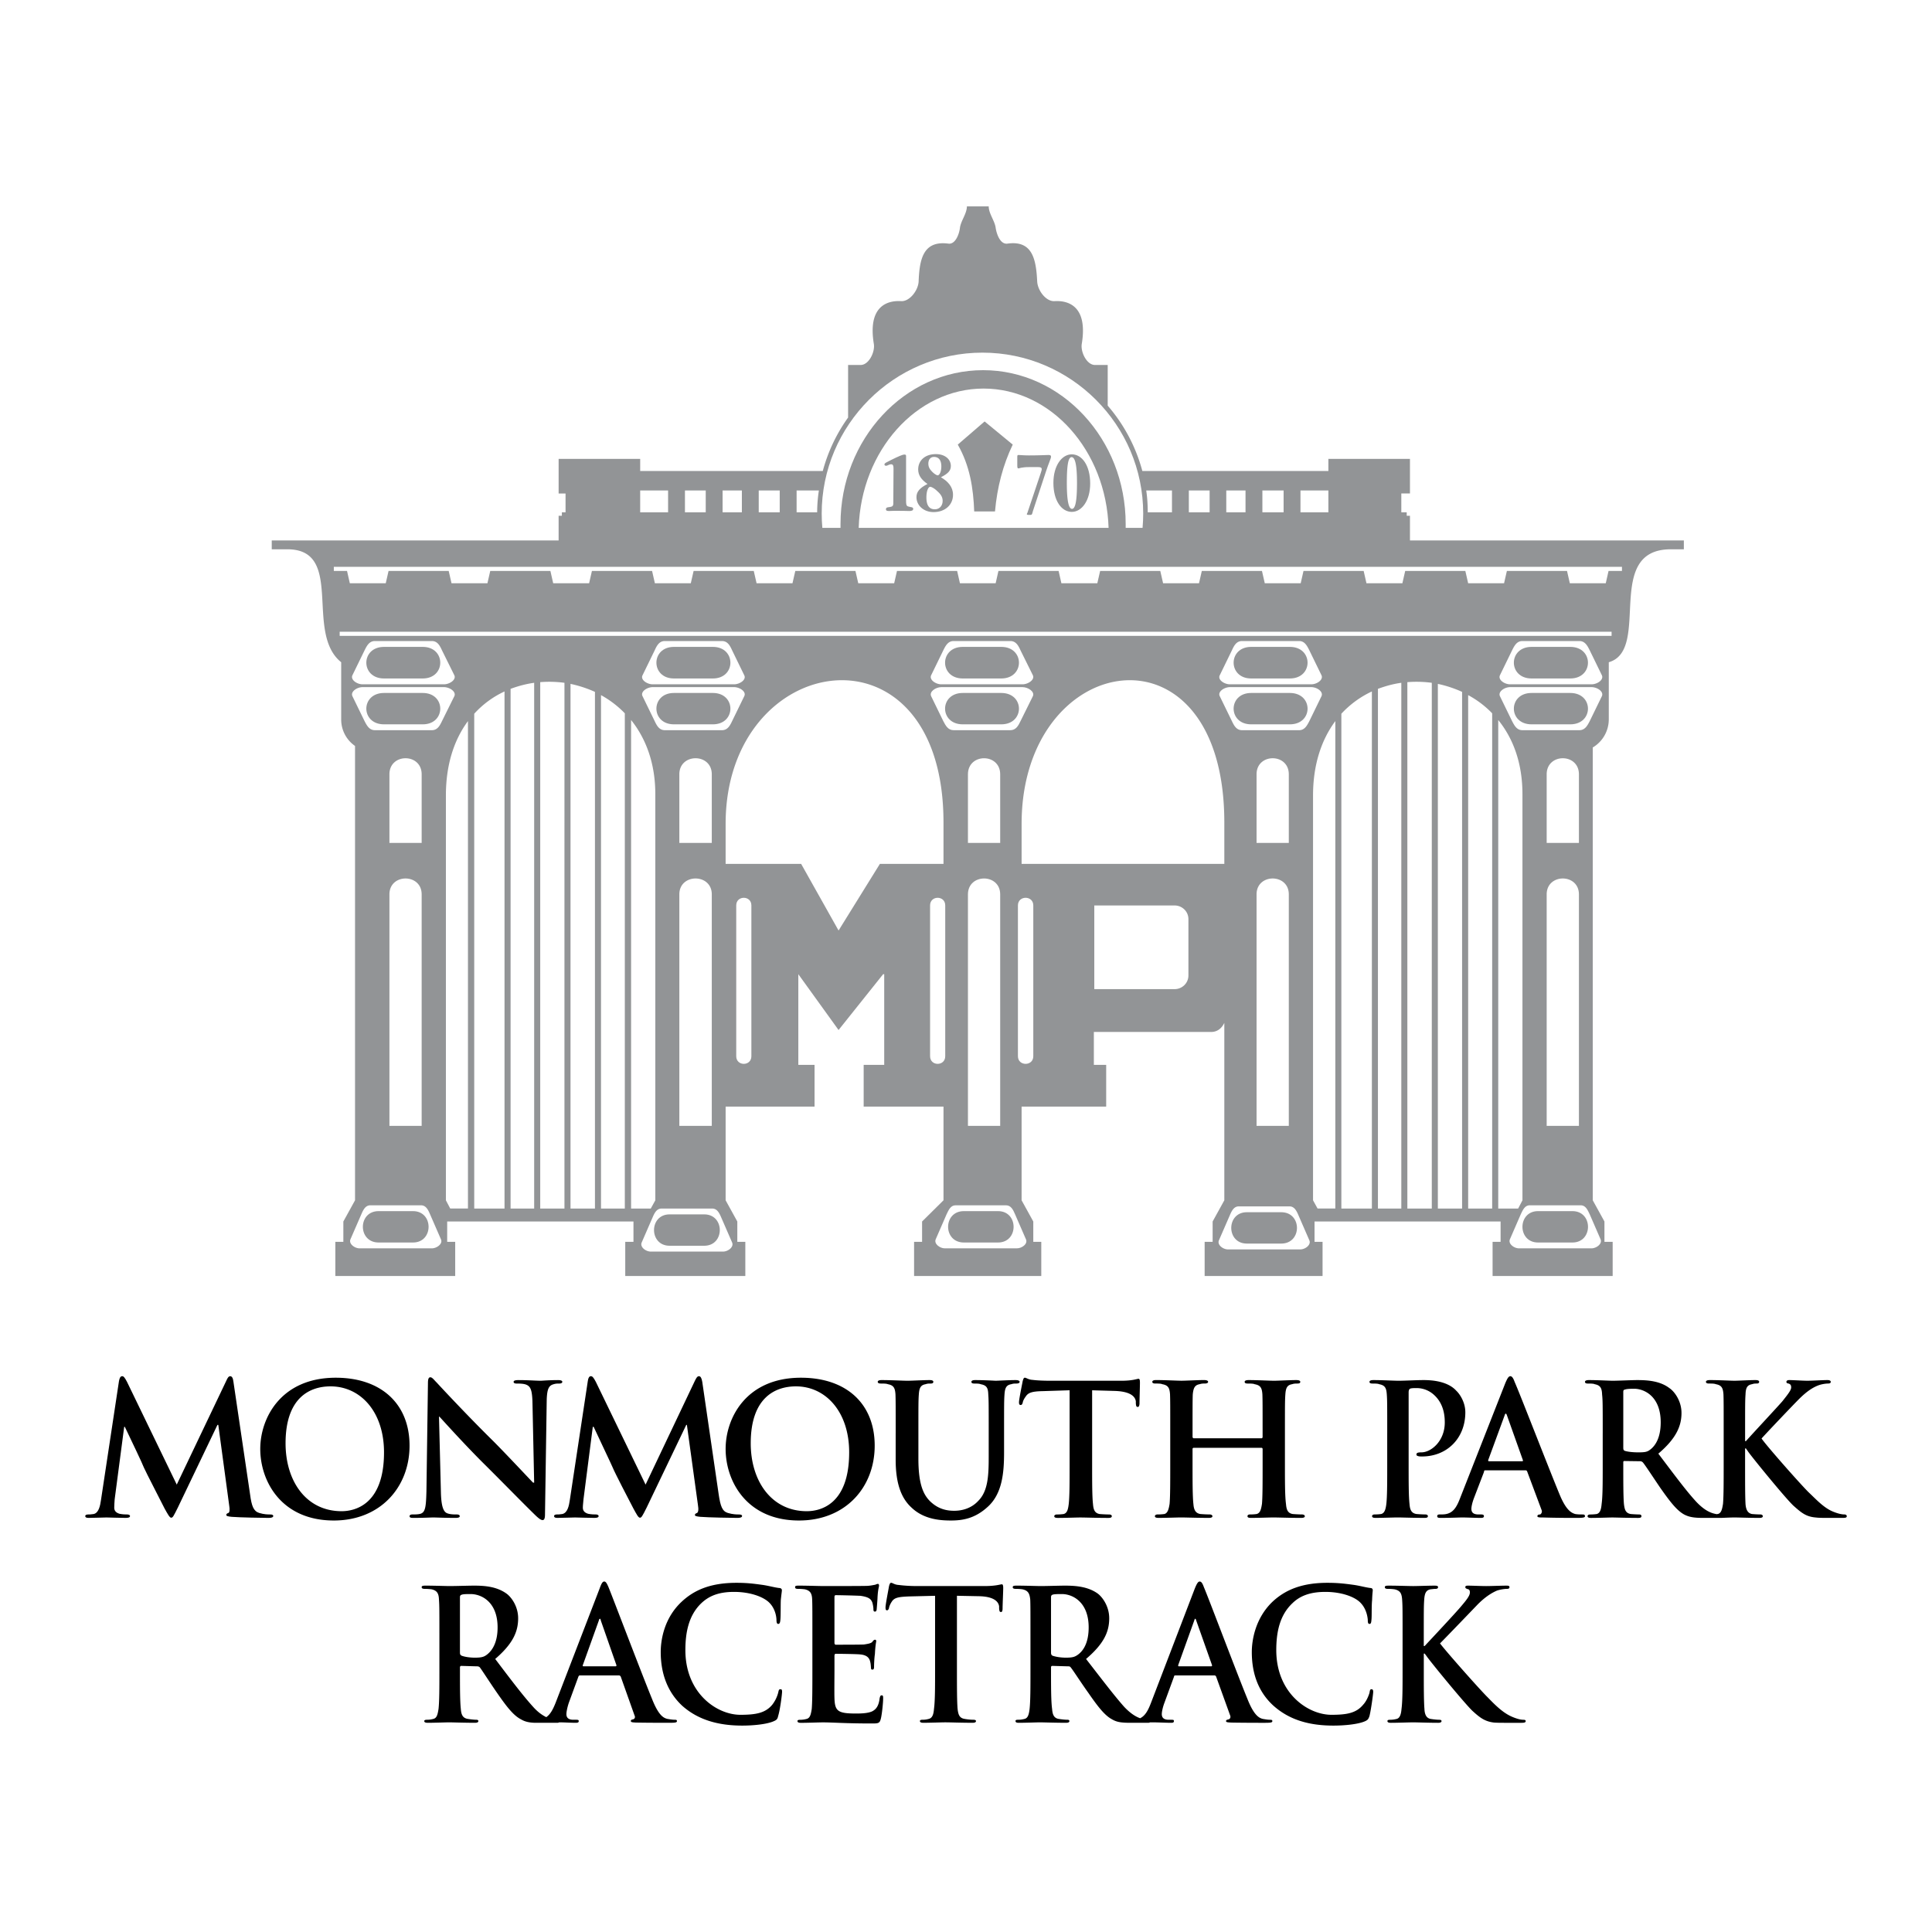 <svg xmlns="http://www.w3.org/2000/svg" width="2500" height="2500" viewBox="0 0 192.756 192.756"><g fill-rule="evenodd" clip-rule="evenodd"><path fill="#fff" d="M0 0h192.756v192.756H0V0z"/><path d="M98.645 20.592c0 .712.582 1.403.691 2.116.086.626.453 1.705 1.186 1.597 2.482-.346 2.85 1.554 2.959 3.777.043.885.863 2.007 1.727 1.964 1.381-.087 3.346.496 2.719 4.273-.129.799.496 2.094 1.316 2.094h1.273v4.058a16.512 16.512 0 0 1 3.455 6.519h18.562v-1.209h8.139v3.454h-.863v1.878h.539v.345h.324v2.46h27.326v.885h-1.295c-6.777 0-1.92 10.037-6.195 11.268v5.72a3.26 3.26 0 0 1-1.598 2.784v45.179l1.166 2.115v2.029h.82v3.41h-11.98v-3.41h.799v-2.029h-18.562v2.029h.799v3.41h-11.764v-3.41h.797v-2.029l1.166-2.115v-17.701c-.301.627-.777.906-1.316.906h-11.7v3.281h1.23v4.166h-8.439v9.348l1.166 2.115v2.029h.797v3.41H91.198v-3.41h.798v-2.029l2.137-2.115v-9.348h-7.965v-4.166h2.05v-9.045h-.108l-4.446 5.57-4.015-5.57v9.045h1.619v4.166h-8.872v9.348l1.166 2.115v2.029h.799v3.41h-11.98v-3.41h.82v-2.029H44.616v2.029h.799v3.41H33.457v-3.41h.799v-2.029l1.166-2.115v-45.33a3.202 3.202 0 0 1-1.381-2.633v-5.72c-3.691-2.958.389-11.268-5.375-11.268h-1.554v-.885h28.622v-2.46h.324v-.345h.367v-1.878h-.691v-3.454h8.138v1.209H82.09a16.437 16.437 0 0 1 2.525-5.332v-5.245h1.252c.821 0 1.446-1.295 1.317-2.094-.626-3.777 1.338-4.36 2.72-4.273.863.043 1.705-1.079 1.748-1.964.086-2.223.453-4.101 2.958-3.777.712.108 1.101-.971 1.166-1.597.108-.712.69-1.403.69-2.116h2.179z" fill="#929496"/><path d="M58.647 137.779c.043-.324.151-.475.302-.475s.259.107.496.561l4.965 10.254 4.921-10.361c.151-.303.237-.453.41-.453.151 0 .259.172.324.561l1.641 11.246c.173 1.145.345 1.662.907 1.834.518.152.885.152 1.122.152.173 0 .303.043.303.15 0 .15-.216.193-.476.193-.453 0-2.979-.043-3.691-.107-.432-.043-.54-.086-.54-.193 0-.086.086-.152.216-.195.108-.064.173-.301.086-.799l-1.101-7.986h-.064l-3.95 8.246c-.432.863-.518 1.014-.669 1.014-.173 0-.346-.365-.648-.906-.432-.82-1.878-3.604-2.072-4.1-.173-.412-1.274-2.699-1.899-4.059h-.087l-.928 7.23c-.021.346-.065.561-.065.842 0 .346.237.518.54.605.345.064.583.064.777.064.129 0 .259.064.259.15 0 .15-.151.193-.432.193-.756 0-1.554-.043-1.921-.043-.346 0-1.188.043-1.771.043-.194 0-.323-.043-.323-.193 0-.086.107-.15.28-.15.151 0 .281 0 .54-.043.518-.109.669-.799.756-1.426l1.792-11.849zM11.872 137.779c.064-.324.151-.475.323-.475.13 0 .238.107.475.561l4.965 10.254 4.943-10.361c.13-.303.237-.453.389-.453.173 0 .28.172.324.561l1.662 11.246c.151 1.145.345 1.662.906 1.834.497.152.885.152 1.123.152.151 0 .281.043.281.15 0 .15-.216.193-.475.193-.453 0-2.957-.043-3.669-.107-.431-.043-.54-.086-.54-.193 0-.086.064-.152.216-.195.108-.064.151-.301.065-.799l-1.08-7.986h-.086l-3.95 8.246c-.432.863-.497 1.014-.669 1.014-.151 0-.345-.365-.648-.906-.41-.82-1.856-3.604-2.072-4.1-.151-.412-1.251-2.699-1.899-4.059h-.065l-.95 7.23c-.021.346-.043.561-.043.842 0 .346.238.518.54.605.346.064.583.064.756.064.151 0 .28.064.28.15 0 .15-.173.193-.432.193-.777 0-1.575-.043-1.921-.043s-1.209.043-1.792.043c-.194 0-.324-.043-.324-.193 0-.086.108-.15.302-.15.129 0 .259 0 .54-.043.496-.109.647-.799.733-1.426l1.792-11.849z"/><path d="M72.396 144.557c0-3.086 2.051-7.102 7.512-7.102 4.554 0 7.36 2.611 7.36 6.777s-2.914 7.469-7.555 7.469c-5.201 0-7.317-3.906-7.317-7.144zM25.966 144.557c0-3.086 2.072-7.102 7.534-7.102 4.533 0 7.361 2.611 7.361 6.777s-2.936 7.469-7.555 7.469c-5.224 0-7.34-3.906-7.34-7.144zM43.991 148.961c.043 1.424.28 1.898.647 2.027.302.109.648.109.929.109.194 0 .302.064.302.172 0 .129-.172.172-.41.172-1.166 0-1.899-.043-2.266-.043-.151 0-.993.043-1.943.043-.237 0-.388-.021-.388-.172 0-.107.107-.172.28-.172.259 0 .561 0 .799-.064.496-.152.561-.67.604-2.246l.151-10.771c0-.365.043-.604.237-.604s.345.238.669.561c.216.238 2.957 3.195 5.612 5.807 1.23 1.23 3.69 3.863 3.971 4.145h.108l-.172-8.137c-.043-1.123-.195-1.469-.626-1.641-.259-.109-.712-.109-.95-.109-.216 0-.302-.064-.302-.172 0-.129.194-.174.475-.174.95 0 1.813.066 2.202.066.173 0 .864-.066 1.771-.066.216 0 .41.045.41.174 0 .107-.108.172-.324.172-.194 0-.324 0-.539.066-.497.129-.648.496-.691 1.51l-.173 11.484c0 .41-.086.561-.237.561-.194 0-.432-.217-.626-.389-1.144-1.1-3.453-3.475-5.353-5.354-1.964-1.963-3.993-4.23-4.317-4.576h-.043l.193 7.621zM89.363 142.98c0-2.762 0-3.281-.021-3.863-.043-.627-.173-.906-.755-1.014-.151-.066-.432-.066-.691-.066-.194 0-.324-.043-.324-.172 0-.107.129-.174.388-.174.972 0 2.051.066 2.612.066.41 0 1.532-.066 2.18-.066.259 0 .367.066.367.174 0 .129-.108.172-.259.172-.216 0-.324 0-.518.066-.497.086-.627.387-.67 1.014-.043.582-.043 1.102-.043 3.863v2.547c0 2.635.518 3.734 1.381 4.447.799.67 1.619.756 2.202.756.777 0 1.705-.238 2.395-.994.994-.992 1.037-2.611 1.037-4.488v-2.268c0-2.762 0-3.281-.043-3.863-.021-.627-.15-.906-.756-1.014-.129-.066-.432-.066-.627-.066-.193 0-.301-.043-.301-.172 0-.107.129-.174.368-.174.906 0 2.029.066 2.051.066.193 0 1.316-.066 1.984-.066.26 0 .41.066.41.174 0 .129-.15.172-.344.172-.195 0-.281 0-.496.066-.498.086-.627.387-.67 1.014-.043.582-.043 1.102-.043 3.863v1.922c0 2.029-.174 4.166-1.684 5.482-1.252 1.123-2.461 1.316-3.605 1.316-.95 0-2.655-.064-3.928-1.273-.907-.82-1.598-2.158-1.598-4.791v-2.656h.001zM106.717 138.707l-2.654.086c-1.037.021-1.469.129-1.727.539-.195.26-.281.477-.303.627-.043.15-.107.217-.193.217-.152 0-.174-.109-.174-.281 0-.303.346-1.965.367-2.094.064-.238.107-.346.217-.346.15 0 .344.195.775.217.498.064 1.188.086 1.793.086h7.059c1.145 0 1.574-.195 1.705-.195.129 0 .15.129.15.41 0 .367-.043 1.619-.043 2.094-.021.195-.064.303-.172.303-.152 0-.174-.107-.195-.367v-.193c-.064-.477-.539-.994-2.137-1.037l-2.223-.064v7.447c0 1.684 0 3.129.086 3.906.043.52.15.906.668.994.26.021.67.043.93.043.215 0 .279.086.279.172 0 .129-.129.172-.344.172-1.166 0-2.311-.043-2.807-.043-.389 0-1.512.043-2.223.043-.238 0-.367-.043-.367-.172 0-.086.086-.172.279-.172.281 0 .475-.021.648-.043.367-.088.453-.475.518-1.016.086-.756.086-2.201.086-3.885v-7.448h.002zM125.863 143.5c.064 0 .107-.066.107-.131v-.389c0-2.762 0-3.281-.021-3.863-.043-.627-.172-.906-.775-1.014-.131-.066-.455-.066-.691-.066-.195 0-.303-.043-.303-.172 0-.107.129-.174.389-.174.928 0 2.051.066 2.547.066.432 0 1.555-.066 2.223-.066.26 0 .389.066.389.174 0 .129-.086.172-.322.172-.131 0-.303 0-.498.066-.496.086-.625.387-.668 1.014-.043.582-.043 1.102-.043 3.863v3.174c0 1.684 0 3.129.107 3.906.043.52.15.906.67.994.258.021.668.043.928.043.172 0 .281.086.281.172 0 .129-.152.172-.367.172-1.145 0-2.268-.043-2.764-.043-.432 0-1.555.043-2.223.043-.26 0-.367-.043-.367-.172 0-.086.064-.172.258-.172.303 0 .498-.021.648-.043.367-.088.453-.475.539-1.016.064-.756.064-2.201.064-3.885v-1.598c0-.043-.043-.107-.107-.107h-6.777c-.043 0-.107.043-.107.107v1.598c0 1.684 0 3.129.086 3.906.043.52.172.906.689.994.238.021.627.043.93.043.172 0 .279.086.279.172 0 .129-.15.172-.365.172-1.145 0-2.268-.043-2.764-.043-.41 0-1.533.043-2.244.043-.238 0-.367-.043-.367-.172 0-.086.086-.172.279-.172.303 0 .498-.021.67-.043.324-.088.432-.475.518-1.016.064-.756.064-2.201.064-3.885v-3.174c0-2.762 0-3.281-.021-3.863-.043-.627-.172-.906-.777-1.014-.129-.066-.453-.066-.689-.066-.195 0-.303-.043-.303-.172 0-.107.129-.174.367-.174.971 0 2.094.066 2.547.066s1.576-.066 2.244-.066c.26 0 .41.066.41.174 0 .129-.15.172-.344.172-.131 0-.303 0-.498.066-.496.086-.625.387-.689 1.014-.021.582-.021 1.102-.021 3.863v.389c0 .064.064.131.107.131h6.775v.002zM138.404 142.98c0-2.762 0-3.281-.043-3.863-.043-.627-.172-.906-.756-1.014-.129-.066-.432-.066-.668-.066-.195 0-.303-.043-.303-.172 0-.107.129-.174.389-.174.906 0 2.008.066 2.504.066.713 0 1.748-.066 2.525-.066 2.18 0 2.979.777 3.238 1.059.389.367.906 1.188.906 2.158 0 2.592-1.834 4.404-4.316 4.404-.066 0-.281 0-.346-.021-.109-.043-.217-.043-.217-.174 0-.15.107-.215.496-.215.973 0 2.332-1.123 2.332-2.979 0-.584-.064-1.814-1.037-2.721a2.575 2.575 0 0 0-1.748-.713c-.279 0-.539 0-.689.066-.064.043-.131.15-.131.344v7.254c0 1.684 0 3.129.088 3.906.043.52.15.906.689.994.238.021.627.043.863.043.217 0 .281.086.281.172 0 .129-.107.172-.324.172-1.145 0-2.223-.043-2.697-.043-.41 0-1.512.043-2.203.043-.215 0-.344-.043-.344-.172 0-.086.064-.172.279-.172.281 0 .475-.021.627-.043.346-.088.453-.475.518-1.016.086-.756.086-2.201.086-3.885v-3.172h.001zM148.205 146.693c-.109 0-.131.021-.152.174l-.992 2.59c-.172.453-.26.863-.26 1.078 0 .346.174.562.713.562h.26c.215 0 .279.064.279.172 0 .129-.107.172-.301.172-.584 0-1.34-.043-1.9-.043-.217 0-1.188.043-2.137.043-.238 0-.324-.043-.324-.172 0-.107.064-.172.238-.172.15 0 .389 0 .539-.021.82-.109 1.166-.713 1.512-1.619l4.488-11.42c.217-.518.346-.732.52-.732.15 0 .279.15.432.582.453.992 3.324 8.418 4.467 11.182.67 1.641 1.209 1.877 1.576 1.986.26.043.518.043.756.043.129 0 .215.043.215.172s-.15.172-.818.172c-.627 0-1.943 0-3.391-.043-.322 0-.539 0-.539-.129 0-.107.086-.172.281-.172a.359.359 0 0 0 .15-.41l-1.445-3.863c-.043-.109-.088-.131-.195-.131h-3.972v-.001zM159.904 142.98c0-2.762 0-3.281-.064-3.863-.021-.627-.174-.906-.734-1.014-.129-.066-.432-.066-.691-.066-.172 0-.281-.043-.281-.172 0-.107.131-.174.391-.174.906 0 2.006.066 2.373.066.582 0 1.922-.066 2.461-.066 1.102 0 2.289.109 3.195.799.496.324 1.209 1.275 1.209 2.482 0 1.34-.562 2.57-2.311 4.059 1.555 2.051 2.742 3.67 3.777 4.793.994 1.057 1.684 1.164 1.965 1.23.021 0 .043 0 .064.021.043-.021.086-.021.129-.021.346-.088.432-.475.518-1.016.066-.756.066-2.201.066-3.885v-3.174c0-2.762 0-3.281-.021-3.863-.045-.627-.174-.906-.756-1.014-.15-.066-.432-.066-.691-.066-.172 0-.301-.043-.301-.172 0-.107.129-.174.387-.174.951 0 2.029.066 2.461.066.41 0 1.512-.066 2.094-.066.26 0 .367.066.367.174 0 .129-.107.172-.236.172-.174 0-.281 0-.477.066-.496.086-.625.387-.646 1.014-.043.582-.043 1.102-.043 3.863v.799h.086c.604-.689 3.131-3.389 3.648-3.992.496-.627.863-1.08.863-1.361 0-.215-.064-.322-.26-.389-.15-.021-.215-.064-.215-.172s.107-.174.279-.174c.389 0 1.34.066 1.793.066.561 0 1.51-.066 2.051-.066.172 0 .301.066.301.174 0 .129-.107.172-.279.172-.238 0-.67.066-.994.195-.539.215-1.121.582-1.898 1.359-.541.539-3.152 3.281-3.734 3.93.604.863 4.014 4.705 4.705 5.373.777.734 1.533 1.576 2.482 1.943.539.217.885.26 1.078.26.131 0 .238.064.238.172 0 .129-.086.172-.41.172h-1.51c-.541 0-.844 0-1.209-.043-.951-.086-1.404-.475-2.182-1.164-.777-.713-4.209-4.922-4.555-5.439l-.193-.281h-.086v1.641c0 1.684 0 3.129.043 3.906.043.52.193.906.646.994.217.021.605.043.842.043.152 0 .238.086.238.172 0 .129-.129.172-.346.172-.971 0-2.072-.043-2.504-.043-.258 0-.777.021-1.295.043H169.899c-.973 0-1.426-.107-1.879-.344-.734-.41-1.402-1.273-2.373-2.656-.691-1.014-1.49-2.244-1.729-2.525a.378.378 0 0 0-.301-.129l-1.533-.021c-.086 0-.129.021-.129.129v.26c0 1.684 0 3.129.064 3.885.064.541.15.928.689 1.016.26.021.648.043.844.043.172 0 .215.086.215.172 0 .129-.107.172-.324.172-1.035 0-2.309-.043-2.568-.043-.346 0-1.445.043-2.137.043-.215 0-.346-.043-.346-.172 0-.086.064-.172.281-.172.258 0 .453-.021.625-.043.346-.088.453-.475.498-1.016.107-.756.107-2.201.107-3.885v-3.175h.001zM57.848 167.156c-.064 0-.108.043-.151.152l-.949 2.59c-.151.453-.238.906-.238 1.121 0 .303.151.562.691.562h.281c.194 0 .259.021.259.129 0 .15-.108.174-.324.174-.497 0-1.122-.045-1.641-.045-.043.045-.151.045-.259.045h-2.159c-.647-.023-1.015-.131-1.381-.346-.755-.389-1.425-1.252-2.396-2.656-.69-.992-1.489-2.244-1.705-2.525-.108-.107-.216-.107-.346-.107l-1.511-.043c-.065 0-.129.043-.129.15v.238c0 1.684 0 3.129.086 3.906.043.518.151.906.691.994.259.043.647.086.842.086.151 0 .216.043.216.129 0 .129-.129.174-.345.174-1.015 0-2.311-.045-2.547-.045-.346 0-1.446.045-2.137.045-.238 0-.367-.045-.367-.174 0-.086.086-.129.28-.129a2.3 2.3 0 0 0 .626-.086c.367-.088.432-.477.518-.994.086-.777.086-2.223.086-3.863v-3.195c0-2.74 0-3.236-.043-3.842-.021-.604-.173-.906-.734-1.035a5.856 5.856 0 0 0-.69-.045c-.194 0-.302-.043-.302-.172s.129-.15.388-.15c.929 0 2.029.043 2.396.043.583 0 1.921-.043 2.46-.043 1.101 0 2.245.107 3.195.777.496.344 1.187 1.273 1.187 2.48 0 1.361-.54 2.549-2.288 4.059 1.533 2.029 2.742 3.627 3.777 4.771.518.582.972.863 1.317 1.035.41-.281.669-.777.928-1.424l4.382-11.377c.194-.539.302-.732.475-.732.151 0 .259.172.432.582.41.994 3.216 8.396 4.338 11.139.647 1.641 1.144 1.898 1.533 1.986.259.043.518.086.733.086.151 0 .216.021.216.129 0 .15-.151.174-.799.174-.626 0-1.921 0-3.302-.023-.302-.021-.497-.021-.497-.15 0-.107.043-.129.216-.172.129-.021.259-.174.151-.389l-1.381-3.887c-.043-.064-.108-.107-.172-.107h-3.907zM68.058 170.178c-1.684-1.574-2.137-3.604-2.137-5.352 0-1.23.345-3.369 2.05-4.986 1.252-1.188 2.893-1.922 5.504-1.922 1.079 0 1.705.086 2.504.193.669.088 1.23.26 1.748.324.194 0 .281.107.281.217 0 .129-.043.346-.108.992-.021.605 0 1.598-.043 1.965-.021.258-.065.41-.216.41-.129 0-.173-.152-.173-.41-.021-.561-.237-1.209-.669-1.662-.583-.627-1.943-1.123-3.562-1.123-1.511 0-2.482.389-3.26 1.123-1.273 1.209-1.597 2.936-1.597 4.684 0 4.318 3.151 6.455 5.482 6.455 1.554 0 2.504-.174 3.195-1.016a3.35 3.35 0 0 0 .583-1.188c.064-.301.086-.346.237-.346.129 0 .151.088.151.26 0 .217-.194 1.791-.389 2.396-.065.324-.151.41-.454.539-.69.303-2.029.432-3.129.432-2.372.001-4.4-.559-5.998-1.985zM81.052 163.443c0-2.74 0-3.236-.021-3.842-.021-.604-.172-.906-.733-1.035a5.56 5.56 0 0 0-.691-.045c-.194 0-.28-.043-.28-.172s.086-.15.367-.15c.928 0 2.007.043 2.525.043.54 0 4.015 0 4.338-.021.345-.021.604-.088.755-.109.065-.021.173-.086.281-.086.086 0 .108.086.108.174 0 .129-.108.344-.151 1.188 0 .172-.065.971-.086 1.207-.021.088-.043.195-.173.195-.129 0-.151-.086-.151-.281 0-.107-.043-.41-.108-.625-.13-.324-.302-.541-1.188-.67a88.959 88.959 0 0 0-2.46-.064c-.087 0-.13.064-.13.193v4.555c0 .109.043.195.13.195.388 0 2.396 0 2.806-.021.41-.064.669-.107.82-.238.129-.172.194-.236.28-.236.065 0 .13.021.13.129s-.087.367-.13 1.295c-.064.389-.086 1.102-.086 1.23 0 .15 0 .324-.151.324-.13 0-.151-.043-.151-.15-.021-.174-.021-.412-.086-.648-.086-.367-.323-.648-.972-.713-.323-.043-2.072-.064-2.481-.064-.065 0-.108.086-.108.193v1.447c0 .604-.021 2.287 0 2.807.043 1.252.323 1.51 2.115 1.51.432 0 1.166 0 1.641-.215.432-.217.669-.584.755-1.338.065-.217.086-.26.216-.26s.129.129.129.324c0 .432-.129 1.662-.237 2.029-.108.453-.281.453-.928.453-2.634 0-3.821-.109-4.836-.109-.41 0-1.489.045-2.201.045-.216 0-.346-.045-.346-.174 0-.086.065-.129.281-.129a2.3 2.3 0 0 0 .626-.086c.367-.088.432-.477.518-.994.064-.777.064-2.223.064-3.863v-3.198zM93.292 159.213l-2.612.064c-1.014.043-1.446.109-1.706.52-.173.258-.259.496-.28.646-.043.15-.108.217-.194.217-.13 0-.151-.088-.151-.303 0-.303.324-1.922.346-2.094.065-.238.107-.346.216-.346.151 0 .324.193.756.215.496.066 1.165.109 1.748.109h6.842c1.123 0 1.533-.174 1.705-.174.086 0 .129.109.129.367 0 .389-.064 1.619-.064 2.115-.021.174-.043.281-.15.281-.15 0-.172-.086-.195-.367v-.193c-.064-.475-.518-.994-2.051-1.016l-2.157-.043v7.426c0 1.641 0 3.086.065 3.863.064.518.151.906.69.994.216.043.604.086.863.086.195 0 .281.043.281.129 0 .129-.129.174-.346.174-1.122 0-2.223-.045-2.719-.045-.389 0-1.489.045-2.181.045-.215 0-.345-.045-.345-.174 0-.086.064-.129.28-.129.259 0 .453-.043.604-.086.367-.088.475-.477.518-.994.108-.777.108-2.223.108-3.863v-7.424zM117.273 167.156c-.109 0-.131.043-.152.152l-.949 2.59c-.172.453-.26.906-.26 1.121 0 .303.152.562.691.562h.26c.215 0 .258.021.258.129 0 .15-.107.174-.279.174-.562 0-1.318-.045-1.857-.045h-.258c-.045.045-.152.045-.26.045h-1.641c-.971 0-1.402-.066-1.879-.346-.732-.389-1.402-1.252-2.373-2.656-.713-.992-1.512-2.244-1.748-2.525-.066-.107-.174-.107-.303-.107l-1.512-.043c-.107 0-.15.043-.15.15v.238c0 1.684 0 3.129.107 3.906.043.518.152.906.648.994.258.043.646.086.885.086.129 0 .193.043.193.129 0 .129-.129.174-.346.174-1.014 0-2.309-.045-2.568-.045-.324 0-1.424.045-2.137.045-.215 0-.324-.045-.324-.174 0-.086.043-.129.26-.129.281 0 .475-.043.648-.086.344-.088.432-.477.496-.994.086-.777.086-2.223.086-3.863v-3.195c0-2.74 0-3.236-.021-3.842-.064-.604-.195-.906-.777-1.035a4.894 4.894 0 0 0-.668-.045c-.195 0-.303-.043-.303-.172s.129-.15.389-.15c.928 0 2.027.043 2.395.043.605 0 1.9-.043 2.439-.043 1.102 0 2.289.107 3.238.777.475.344 1.166 1.273 1.166 2.48 0 1.361-.541 2.549-2.311 4.059 1.576 2.029 2.785 3.627 3.799 4.771.691.732 1.23 1.014 1.598 1.143.518-.258.799-.799 1.08-1.531l4.359-11.377c.217-.539.346-.732.496-.732.174 0 .281.172.432.582.432.994 3.217 8.396 4.34 11.139.646 1.641 1.166 1.898 1.531 1.986.26.043.498.086.734.086.131 0 .217.021.217.129 0 .15-.152.174-.799.174-.627 0-1.9 0-3.281-.023-.346-.021-.539-.021-.539-.15 0-.107.086-.129.258-.172.109-.021.238-.174.152-.389l-1.404-3.887c-.043-.064-.086-.107-.15-.107h-3.906v-.001zM127.051 170.178c-1.727-1.574-2.158-3.604-2.158-5.352 0-1.23.367-3.369 2.029-4.986 1.252-1.188 2.914-1.922 5.504-1.922 1.078 0 1.748.086 2.547.193.67.088 1.23.26 1.748.324.174 0 .238.107.238.217 0 .129-.043.346-.064.992-.066.605-.021 1.598-.066 1.965-.021.258-.043.41-.193.41s-.172-.152-.172-.41c-.045-.561-.26-1.209-.691-1.662-.561-.627-1.922-1.123-3.541-1.123-1.51 0-2.525.389-3.279 1.123-1.295 1.209-1.619 2.936-1.619 4.684 0 4.318 3.172 6.455 5.504 6.455 1.555 0 2.482-.174 3.172-1.016.324-.346.541-.885.627-1.188.043-.301.086-.346.193-.346.131 0 .174.088.174.26 0 .217-.217 1.791-.367 2.396-.107.324-.172.41-.453.539-.691.303-2.029.432-3.152.432-2.397.001-4.384-.559-5.981-1.985zM142.053 164.221h.086c.584-.625 3.152-3.367 3.648-3.971.496-.584.863-1.037.863-1.361 0-.193-.043-.322-.238-.346-.15-.064-.215-.086-.215-.193 0-.129.086-.15.281-.15.344 0 1.316.043 1.791.043.539 0 1.512-.043 2.051-.043.172 0 .281.021.281.15s-.088.172-.26.172c-.238 0-.67.066-.994.174-.539.236-1.164.625-1.898 1.359-.539.562-3.174 3.303-3.777 3.908.646.863 4.059 4.705 4.748 5.373.734.756 1.533 1.576 2.482 1.965.518.217.863.281 1.08.281.129 0 .236.021.236.129 0 .129-.107.174-.41.174h-1.553c-.498 0-.82 0-1.188-.023-.928-.107-1.426-.496-2.158-1.164-.777-.734-4.211-4.922-4.576-5.461l-.195-.26h-.086v1.662c0 1.641 0 3.086.064 3.863.021.518.172.906.605.994.258.043.646.086.885.086.129 0 .215.043.215.129 0 .129-.15.174-.324.174-.971 0-2.072-.045-2.504-.045-.41 0-1.51.045-2.223.045-.215 0-.346-.045-.346-.174 0-.086.064-.129.281-.129.26 0 .475-.043.646-.086.324-.088.434-.477.477-.994.107-.777.107-2.223.107-3.863v-3.195c0-2.74 0-3.236-.043-3.842-.043-.604-.174-.906-.756-1.035a4.903 4.903 0 0 0-.67-.045c-.193 0-.301-.043-.301-.172s.129-.15.389-.15c.928 0 2.027.043 2.438.043.432 0 1.533-.043 2.115-.043.238 0 .367.021.367.15s-.107.172-.258.172c-.152 0-.26.021-.496.045-.455.086-.584.41-.627 1.035-.043.605-.043 1.102-.043 3.842v.777h.003z"/><path d="M85.672 52.668h24.932c-.238-7.706-5.742-13.901-12.477-13.901-6.692 0-12.218 6.195-12.455 13.901z" fill="#fff"/><path d="M112.309 52.668v-.389c0-8.461-6.391-15.347-14.225-15.347-7.836 0-14.226 6.886-14.226 15.347v.389h-1.812c-.043-.476-.065-.95-.065-1.425 0-8.85 7.21-16.06 16.037-16.06 8.83 0 16.039 7.209 16.039 16.06 0 .475-.021.949-.064 1.425h-1.684zM109.178 98.688h8.008c.756 0 1.383-.604 1.383-1.359v-5.634c0-.755-.627-1.359-1.383-1.359h-8.008v8.352zM103.092 105.379V90.334c0-1.015-1.533-1.015-1.533 0v15.044c0 1.017 1.533 1.017 1.533.001zM94.306 105.379V90.334c0-1.015-1.511-1.015-1.511 0v15.044c0 1.017 1.511 1.017 1.511.001zM74.965 105.379V90.334c0-1.015-1.511-1.015-1.511 0v15.044c.001 1.017 1.511 1.017 1.511.001zM34.623 56.963h-1.317v-.41h128.518v.41h-1.338l-.279 1.231h-3.584l-.281-1.231h-6l-.281 1.231h-3.582l-.282-1.231h-6l-.281 1.231h-3.584l-.279-1.231h-6.002l-.28 1.231h-3.583l-.282-1.231h-6l-.281 1.231h-3.582l-.281-1.231h-6l-.282 1.231h-3.584l-.279-1.231h-6.002l-.279 1.231h-3.562l-.28-1.231h-6.001l-.281 1.231h-3.583l-.281-1.231h-6.001l-.281 1.231h-3.582l-.281-1.231h-6.001l-.281 1.231h-3.583l-.28-1.231h-6.001l-.281 1.231h-3.583l-.28-1.231h-6.001l-.281 1.231h-3.583l-.281-1.231h-6l-.281 1.231h-3.583l-.28-1.231zM33.889 63.439h126.9v-.41h-126.9v.41z" fill="#fff"/><path d="M101.926 86.19h20.225v-4.123c0-20.571-20.225-17.268-20.225.13v3.993zM79.93 86.19l3.734 6.648 4.123-6.648h6.346v-4.123c0-20.571-21.737-17.268-21.737.13v3.993h7.534zM66.655 48.934v2.18h-2.784v-2.18h2.784zM70.411 48.934v2.18h-2.073v-2.18h2.073zM74.016 48.934v2.18h-1.922v-2.18h1.922zM77.793 48.934v2.18h-2.094v-2.18h2.094zM120.684 48.934v2.18h-2.073v-2.18h2.073zM124.266 48.934v2.18h-1.92v-2.18h1.92zM128.066 48.934v2.18h-2.117v-2.18h2.117zM129.748 51.114v-2.18h2.785v2.18h-2.785zM114.51 51.114c0-.734-.043-1.468-.15-2.18h2.568v2.18h-2.418zM81.7 48.934a14.725 14.725 0 0 0-.172 2.18h-2.05v-2.18H81.7zM122.713 68.274h8.115c.561 0 1.23-.453 1.016-.906l-1.209-2.482c-.238-.475-.477-.929-1.016-.929h-5.697c-.562 0-.799.454-1.016.929l-1.209 2.482c-.236.453.453.906 1.016.906zM122.713 68.555h8.115c.561 0 1.23.453 1.016.907l-1.209 2.482c-.238.454-.477.907-1.016.907h-5.697c-.562 0-.799-.453-1.016-.907l-1.209-2.482c-.236-.454.453-.907 1.016-.907zM122.518 124.654h7.209c.498 0 1.102-.453.908-.906l-1.08-2.482c-.193-.453-.41-.906-.906-.906h-5.051c-.498 0-.713.453-.906.906l-1.08 2.482c-.194.453.409.906.906.906zM128.584 84.096v-6.843c0-2.137-3.217-2.137-3.217 0v6.843h3.217zM128.584 112.33V89.233c0-2.115-3.217-2.115-3.217 0v23.097h3.217zM150.666 68.274h8.115c.584 0 1.252-.453 1.037-.906l-1.209-2.482c-.238-.475-.477-.929-1.037-.929h-5.678c-.561 0-.797.454-1.035.929l-1.209 2.482c-.214.453.454.906 1.016.906zM150.666 68.555h8.115c.584 0 1.252.453 1.037.907l-1.209 2.482c-.238.454-.477.907-1.037.907h-5.678c-.561 0-.797-.453-1.035-.907l-1.209-2.482c-.214-.454.454-.907 1.016-.907zM151.551 124.547h7.23c.496 0 1.102-.453.906-.906l-1.078-2.482c-.217-.453-.41-.906-.908-.906h-5.072c-.496 0-.689.453-.906.906l-1.078 2.482c-.196.453.41.906.906.906zM157.529 84.096v-6.843c0-2.137-3.217-2.137-3.217 0v6.843h3.217zM157.529 112.33V89.233c0-2.115-3.217-2.115-3.217 0v23.097h3.217zM133.828 71.209v49.367h3.045v-51.59a9.79 9.79 0 0 0-3.045 2.223zM133.225 120.576V71.943c-1.359 1.835-2.223 4.295-2.223 7.425v40.387l.453.82h1.77v.001zM149.479 120.576h1.986l.43-.82V79.239c0-3.108-.928-5.569-2.416-7.404v48.741zM146.479 120.576h2.395v-49.41a9.713 9.713 0 0 0-2.395-1.813v51.223zM143.455 120.576h2.418V69.029a11.799 11.799 0 0 0-2.418-.798v52.345zM140.412 120.576h2.439V68.123a11.573 11.573 0 0 0-2.439-.065v52.518zM137.477 120.576h2.332V68.123c-.799.108-1.576.324-2.332.604v51.849zM36.176 68.274h8.116c.562 0 1.252-.453 1.036-.906l-1.23-2.482c-.216-.475-.453-.929-1.014-.929h-5.677c-.561 0-.799.454-1.036.929l-1.209 2.482c-.216.453.453.906 1.014.906zM36.176 68.555h8.116c.562 0 1.252.453 1.036.907l-1.23 2.482c-.216.454-.453.907-1.014.907h-5.677c-.561 0-.799-.453-1.036-.907l-1.209-2.482c-.216-.454.453-.907 1.014-.907zM35.875 124.547h7.209c.496 0 1.123-.453.907-.906l-1.08-2.482c-.194-.453-.41-.906-.907-.906h-5.051c-.497 0-.712.453-.907.906l-1.079 2.482c-.194.453.411.906.908.906zM42.069 84.096v-6.843c0-2.137-3.216-2.137-3.216 0v6.843h3.216zM42.069 112.33V89.233c0-2.115-3.216-2.115-3.216 0v23.097h3.216zM65.123 68.274h8.116c.561 0 1.252-.453 1.014-.906l-1.208-2.482c-.216-.475-.453-.929-1.015-.929h-5.698c-.562 0-.799.454-1.015.929l-1.209 2.482c-.237.453.453.906 1.015.906zM65.123 68.555h8.116c.561 0 1.252.453 1.014.907l-1.208 2.482c-.216.454-.453.907-1.015.907h-5.698c-.562 0-.799-.453-1.015-.907l-1.209-2.482c-.237-.454.453-.907 1.015-.907zM64.928 124.871h7.209c.497 0 1.101-.453.907-.906l-1.08-2.482c-.194-.453-.41-.906-.907-.906h-5.051c-.496 0-.712.453-.906.906l-1.079 2.482c-.194.453.411.906.907.906zM71.015 84.096v-6.843c0-2.137-3.237-2.137-3.237 0v6.843h3.237zM71.015 112.33V89.233c0-2.115-3.237-2.115-3.237 0v23.097h3.237zM47.314 71.209v49.367h3.022v-51.59a9.475 9.475 0 0 0-3.022 2.223zM46.689 120.576V71.943c-1.36 1.835-2.202 4.295-2.202 7.425v40.387l.432.82h1.77v.001zM62.964 120.576h1.964l.453-.82V79.239c0-3.108-.949-5.569-2.417-7.404v48.741zM59.963 120.576h2.375v-49.41a10.038 10.038 0 0 0-2.375-1.813v51.223zM56.92 120.576h2.439V69.029a11.985 11.985 0 0 0-2.439-.798v52.345zM53.898 120.576h2.418V68.123a11.375 11.375 0 0 0-2.418-.065v52.518zM50.941 120.576h2.353V68.123c-.798.108-1.597.324-2.353.604v51.849zM93.917 68.274h8.094c.561 0 1.252-.453 1.037-.906l-1.23-2.482c-.217-.475-.455-.929-1.016-.929h-5.655c-.561 0-.799.454-1.036.929l-1.209 2.482c-.215.453.454.906 1.015.906z" fill="#fff"/><path d="M93.917 68.555h8.094c.561 0 1.252.453 1.037.907l-1.23 2.482c-.217.454-.455.907-1.016.907h-5.655c-.561 0-.799-.453-1.036-.907l-1.209-2.482c-.215-.454.454-.907 1.015-.907zM94.263 124.547h7.188c.518 0 1.121-.453.906-.906l-1.08-2.482c-.193-.453-.41-.906-.906-.906h-5.029c-.496 0-.691.453-.906.906l-1.079 2.482c-.195.453.409.906.906.906zM99.789 84.096v-6.843c0-2.137-3.217-2.137-3.217 0v6.843h3.217zM99.789 112.33V89.233c0-2.115-3.217-2.115-3.217 0v23.097h3.217z" fill="#fff"/><path d="M124.828 67.691h3.863c2.354 0 2.354-3.151 0-3.151h-3.863c-2.332 0-2.332 3.151 0 3.151zM124.828 69.137h3.863c2.354 0 2.354 3.13 0 3.13h-3.863c-2.332 0-2.332-3.13 0-3.13zM124.396 124.072h3.432c2.094 0 2.094-3.129 0-3.129h-3.432c-2.072 0-2.072 3.129 0 3.129zM152.803 67.691h3.863c2.354 0 2.354-3.151 0-3.151h-3.863c-2.354 0-2.354 3.151 0 3.151zM152.803 69.137h3.863c2.354 0 2.354 3.13 0 3.13h-3.863c-2.354 0-2.354-3.13 0-3.13zM153.449 123.965h3.434c2.07 0 2.07-3.131 0-3.131h-3.434c-2.072 0-2.072 3.131 0 3.131zM38.313 67.691h3.864c2.331 0 2.331-3.151 0-3.151h-3.864c-2.353 0-2.353 3.151 0 3.151zM38.313 69.137h3.864c2.331 0 2.331 3.13 0 3.13h-3.864c-2.353 0-2.353-3.13 0-3.13zM37.774 123.965h3.432c2.072 0 2.072-3.131 0-3.131h-3.432c-2.094 0-2.094 3.131 0 3.131zM67.238 67.691h3.886c2.331 0 2.331-3.151 0-3.151h-3.886c-2.331 0-2.331 3.151 0 3.151zM67.238 69.137h3.886c2.331 0 2.331 3.13 0 3.13h-3.886c-2.331 0-2.331-3.13 0-3.13zM66.806 124.289h3.454c2.072 0 2.072-3.131 0-3.131h-3.454c-2.072 0-2.072 3.131 0 3.131zM96.054 67.691h3.842c2.354 0 2.354-3.151 0-3.151h-3.842c-2.352 0-2.352 3.151 0 3.151zM96.054 69.137h3.842c2.354 0 2.354 3.13 0 3.13h-3.842c-2.352 0-2.352-3.13 0-3.13zM96.163 123.965h3.41c2.072 0 2.072-3.131 0-3.131h-3.41c-2.095 0-2.095 3.131 0 3.131zM97.197 51.027h2.074c.215-2.417.797-4.641 1.77-6.669l-2.807-2.31-2.676 2.31c1.208 2.115 1.553 4.359 1.639 6.669zM89.125 50.207c0 .302-.108.345-.41.388-.216.022-.324.043-.324.238 0 .108.108.151.303.151.151 0 .367-.021.647-.021.82 0 1.273.021 1.381.021.259 0 .389-.064.389-.216 0-.194-.238-.151-.497-.237-.194-.043-.216-.237-.216-.583v-4.446c0-.13-.043-.151-.194-.151-.129 0-.561.173-1.295.54-.41.216-.669.302-.669.453 0 .065.065.129.173.129.129 0 .281-.151.497-.151.194 0 .237.151.237.432l-.022 3.453zM92.536 48.286c-.755.389-1.101.756-1.101 1.316 0 .82.712 1.49 1.705 1.49 1.166 0 1.943-.734 1.943-1.727 0-.777-.496-1.338-1.209-1.749.669-.345.993-.626.993-1.123 0-.669-.583-1.187-1.489-1.187-1.08 0-1.771.625-1.771 1.532 0 .563.304 1.016.929 1.448zM103.049 51.005l1.295-3.928c.279-.864.518-1.338.518-1.511 0-.129-.064-.172-.26-.172-.193 0-.842.043-1.941.043-.541 0-.885-.043-1.037-.043-.129 0-.129.043-.129.259v.712c0 .259 0 .367.129.367.043 0 .303-.13 1.037-.13h.906c.258 0 .367.043.367.216 0 .086-.045.194-.088.346l-1.338 3.993c-.021.043-.064.108-.064.151 0 .021.064.065.15.065h.217c.171 0 .171-.13.238-.368zM106.934 51.071c.992 0 1.834-1.123 1.834-2.828 0-1.813-.82-2.914-1.834-2.914-.994 0-1.836 1.123-1.836 2.85 0 1.79.82 2.892 1.836 2.892z" fill="#929496"/><path d="M92.428 49.625c0-.669.194-1.058.389-1.058.064 0 .366.108.69.432.345.302.54.583.54.971 0 .496-.324.842-.777.842-.562 0-.842-.39-.842-1.187zM92.622 46.257c0-.41.216-.669.561-.669.476 0 .734.323.734.95 0 .54-.194.885-.367.885-.108 0-.453-.194-.755-.604a.966.966 0 0 1-.173-.562zM106.438 48.2c0-1.727.129-2.59.475-2.59.367 0 .539.842.539 2.569 0 1.727-.15 2.59-.496 2.59s-.518-.864-.518-2.569zM84.722 144.902c0-4.059-2.353-6.584-5.31-6.584-2.116 0-4.511 1.166-4.511 5.678 0 3.799 2.094 6.777 5.59 6.777 1.296 0 4.231-.603 4.231-5.871zM38.313 144.902c0-4.059-2.353-6.584-5.332-6.584-2.115 0-4.49 1.166-4.49 5.678 0 3.799 2.073 6.777 5.591 6.777 1.274 0 4.231-.603 4.231-5.871zM151.873 145.787c.066 0 .088-.043.066-.107l-1.598-4.49c-.021-.064-.064-.15-.107-.15-.066 0-.088.086-.109.15l-1.641 4.469c-.021.086 0 .129.064.129h3.325v-.001zM161.955 144.406c0 .215.021.279.15.344.346.109.885.152 1.338.152.691 0 .906-.043 1.209-.281.539-.41 1.037-1.23 1.037-2.719 0-2.592-1.641-3.346-2.656-3.346-.453 0-.756.021-.928.086-.129.021-.15.107-.15.236v5.528zM45.89 164.869c0 .193.043.258.172.322.346.131.885.195 1.317.195.69 0 .928-.086 1.23-.324.518-.41 1.036-1.209 1.036-2.697 0-2.568-1.641-3.324-2.677-3.324-.432 0-.734 0-.907.064-.129.043-.172.107-.172.26v5.504h.001zM61.41 166.25c.086 0 .108-.064.086-.129l-1.554-4.447c0-.064-.043-.172-.086-.172s-.108.107-.108.172l-1.597 4.447c-.043.064 0 .129.065.129h3.194zM104.861 164.869c0 .193.043.258.15.322.389.131.906.195 1.338.195.691 0 .908-.086 1.23-.324.541-.41 1.037-1.209 1.037-2.697 0-2.568-1.641-3.324-2.654-3.324-.432 0-.777 0-.951.064-.107.043-.15.107-.15.26v5.504zM120.834 166.25c.086 0 .107-.064.086-.129l-1.574-4.447c-.023-.064-.045-.172-.088-.172-.064 0-.086.107-.107.172l-1.598 4.447c-.021.064 0 .129.064.129h3.217z" fill="#fff"/></g></svg>